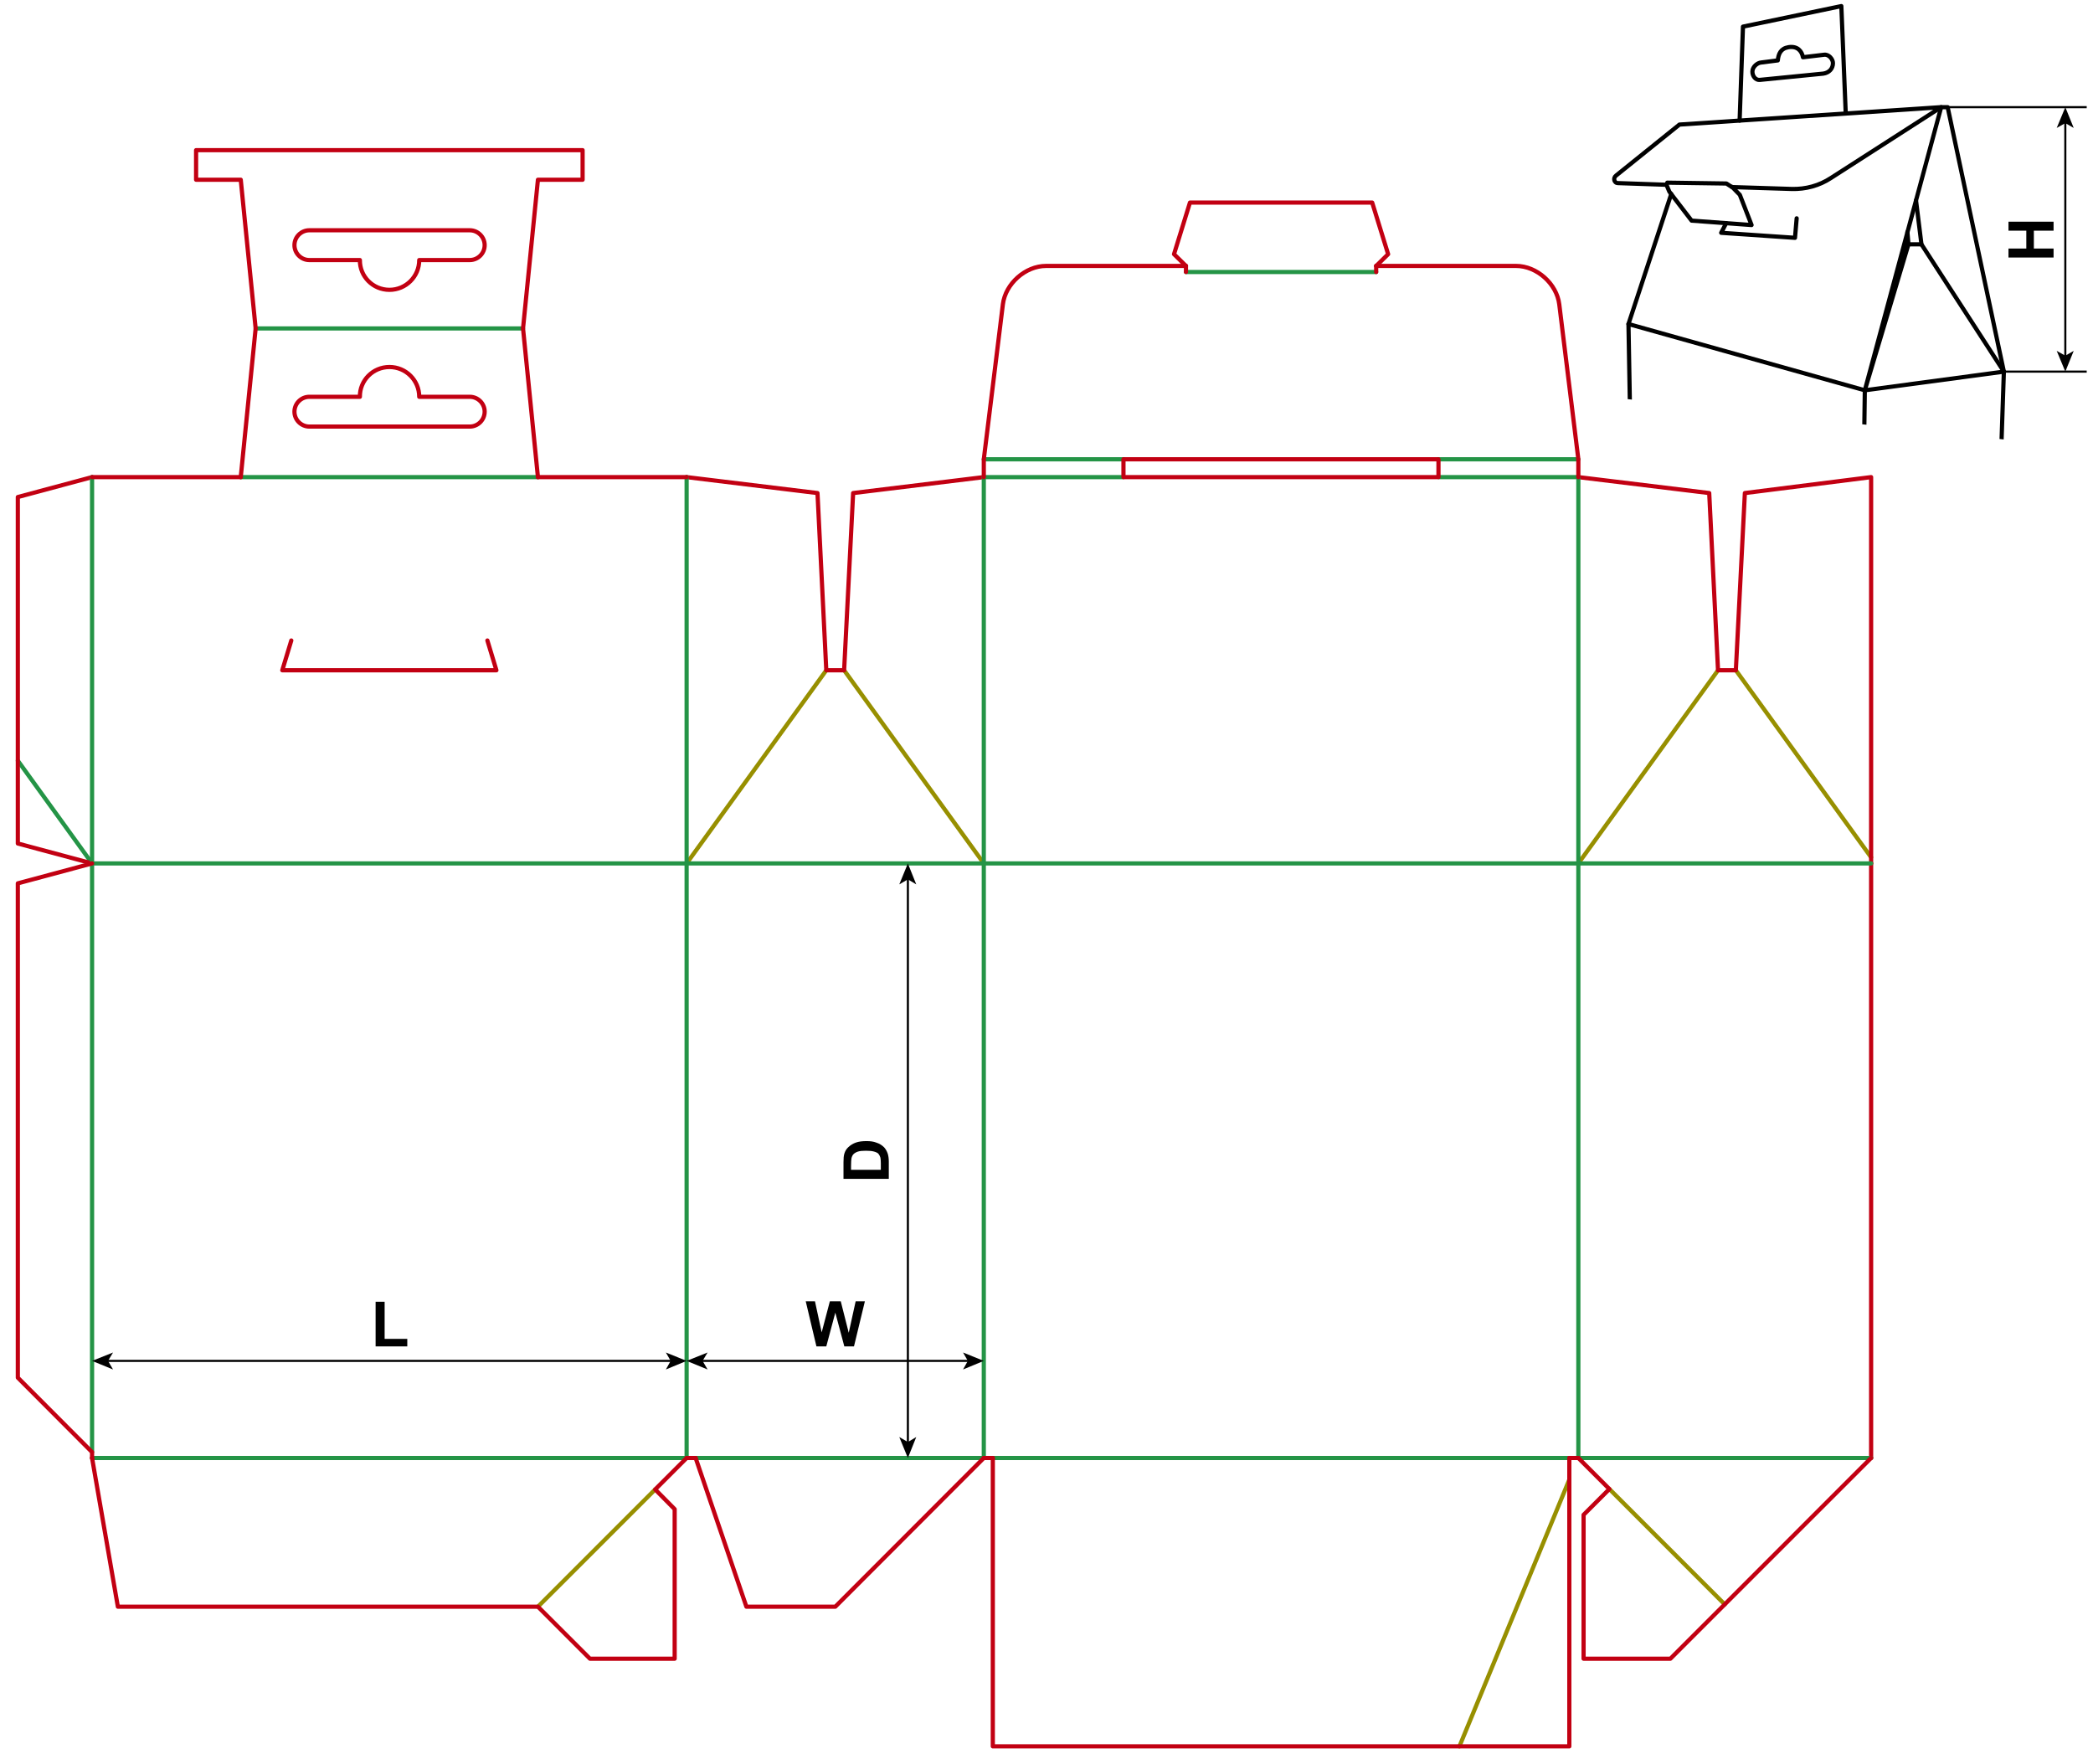 <?xml version="1.0" encoding="utf-8"?>
<!-- Generator: Adobe Illustrator 24.1.1, SVG Export Plug-In . SVG Version: 6.00 Build 0)  -->
<svg version="1.1" id="Layer_1" xmlns="http://www.w3.org/2000/svg" xmlns:xlink="http://www.w3.org/1999/xlink" x="0px" y="0px"
	 viewBox="0 0 998 841.2" style="enable-background:new 0 0 998 841.2;" xml:space="preserve">
<style type="text/css">
	.st0{fill:none;stroke:#249446;stroke-width:2;stroke-linecap:round;stroke-linejoin:round;stroke-miterlimit:10;}
	.st1{fill:none;stroke:#C20012;stroke-width:2;stroke-linecap:round;stroke-linejoin:round;stroke-miterlimit:10;}
	.st2{fill:none;stroke:#978F00;stroke-width:2;stroke-linecap:round;stroke-linejoin:round;stroke-miterlimit:10;}
	.st3{clip-path:url(#SVGID_2_);}
	.st4{fill:none;stroke:#000000;stroke-miterlimit:10;}
	.st5{fill:none;stroke:#000000;stroke-width:2;stroke-linecap:round;stroke-linejoin:round;}
</style>
<line class="st0" x1="43.9" y1="411.7" x2="8.5" y2="362.7"/>
<line class="st0" x1="327.4" y1="411.7" x2="327.4" y2="695.2"/>
<line class="st0" x1="469.1" y1="411.7" x2="469.1" y2="695.2"/>
<line class="st0" x1="752.6" y1="411.7" x2="752.6" y2="695.2"/>
<line class="st1" x1="892.2" y1="411.7" x2="892.2" y2="695.2"/>
<line class="st0" x1="43.9" y1="695.2" x2="327.4" y2="695.2"/>
<line class="st0" x1="331.7" y1="695.2" x2="469.1" y2="695.2"/>
<line class="st0" x1="473.4" y1="695.2" x2="748.3" y2="695.2"/>
<line class="st0" x1="752.6" y1="695.2" x2="892.2" y2="695.2"/>
<line class="st1" x1="327.4" y1="695.2" x2="331.7" y2="695.2"/>
<line class="st1" x1="469.1" y1="695.2" x2="473.4" y2="695.2"/>
<line class="st1" x1="748.3" y1="695.2" x2="752.6" y2="695.2"/>
<line class="st2" x1="256.5" y1="766.1" x2="312.4" y2="710.2"/>
<polyline class="st1" points="43.9,695.2 56.2,766.1 256.5,766.1 281.3,790.9 321.7,790.9 321.7,719.6 312.4,710.2 327.4,695.2 "/>
<polyline class="st1" points="331.7,695.2 355.9,766.1 398.3,766.1 469.1,695.2 "/>
<line class="st2" x1="695.9" y1="832.7" x2="748.3" y2="705.5"/>
<polyline class="st1" points="473.4,695.2 473.4,832.7 748.3,832.7 748.3,695.2 "/>
<line class="st2" x1="767.4" y1="710" x2="822.4" y2="765"/>
<polyline class="st1" points="752.6,695.2 767.4,710 755.1,722.3 755.1,790.9 796.5,790.9 892.2,695.2 "/>
<polyline class="st1" points="43.9,227.5 8.5,237 8.5,402.2 43.9,411.7 "/>
<line class="st2" x1="327.4" y1="411.7" x2="394" y2="319.6"/>
<line class="st2" x1="469.1" y1="411.7" x2="402.5" y2="319.6"/>
<line class="st2" x1="752.6" y1="411.7" x2="819.2" y2="319.6"/>
<line class="st2" x1="892.2" y1="408.8" x2="827.7" y2="319.6"/>
<polyline class="st1" points="327.4,227.5 389.8,235.1 394,319.6 402.5,319.6 406.8,235.1 469.1,227.5 "/>
<polyline class="st1" points="752.6,227.5 815,235.1 819.2,319.6 827.7,319.6 832,235.1 892.2,227.5 892.2,411.7 "/>
<line class="st0" x1="43.9" y1="411.7" x2="43.9" y2="227.5"/>
<line class="st0" x1="327.4" y1="411.7" x2="327.4" y2="227.5"/>
<line class="st0" x1="43.9" y1="411.7" x2="892.2" y2="411.7"/>
<line class="st0" x1="114.8" y1="227.5" x2="256.5" y2="227.5"/>
<line class="st0" x1="121.9" y1="156.6" x2="249.4" y2="156.6"/>
<line class="st1" x1="43.9" y1="227.5" x2="114.8" y2="227.5"/>
<line class="st1" x1="327.4" y1="227.5" x2="256.5" y2="227.5"/>
<polyline class="st1" points="114.8,227.5 121.9,156.6 114.8,85.7 93.5,85.7 93.5,71.6 277.8,71.6 277.8,85.7 256.5,85.7 
	249.4,156.6 256.5,227.5 "/>
<path class="st1" d="M185.7,175c7.8,0,14.2,6.3,14.2,14.2h24.1c3.9,0,7.1,3.2,7.1,7.1s-3.2,7.1-7.1,7.1h-76.5
	c-3.9,0-7.1-3.2-7.1-7.1s3.2-7.1,7.1-7.1h24.1C171.5,181.4,177.8,175,185.7,175"/>
<path class="st1" d="M185.7,138.2c7.8,0,14.2-6.3,14.2-14.2h24.1c3.9,0,7.1-3.2,7.1-7.1s-3.2-7.1-7.1-7.1h-76.5
	c-3.9,0-7.1,3.2-7.1,7.1s3.2,7.1,7.1,7.1h24.1C171.5,131.8,177.8,138.2,185.7,138.2"/>
<line class="st0" x1="469.1" y1="411.7" x2="469.1" y2="227.5"/>
<line class="st0" x1="752.6" y1="411.7" x2="752.6" y2="227.5"/>
<line class="st0" x1="469.1" y1="227.5" x2="535.7" y2="227.5"/>
<line class="st0" x1="752.6" y1="227.5" x2="686" y2="227.5"/>
<line class="st0" x1="469.1" y1="219" x2="535.7" y2="219"/>
<line class="st0" x1="752.6" y1="219" x2="686" y2="219"/>
<rect x="535.7" y="219" class="st1" width="150.2" height="8.5"/>
<path class="st1" d="M469.1,227.5V219l9.1-73.9c1.2-9.8,10.7-18.3,20.6-18.3h66.7"/>
<path class="st1" d="M752.6,227.5V219l-9.1-73.9c-1.2-9.8-10.7-18.3-20.6-18.3h-66.7"/>
<line class="st0" x1="565.5" y1="129.7" x2="656.2" y2="129.7"/>
<line class="st1" x1="565.5" y1="126.8" x2="565.5" y2="129.7"/>
<line class="st1" x1="656.2" y1="126.8" x2="656.2" y2="129.7"/>
<polyline class="st1" points="565.5,126.8 559.8,121.2 567.4,96.6 654.3,96.6 661.9,121.2 656.2,126.8 "/>
<polyline class="st1" points="138.9,305.4 134.6,319.6 236.7,319.6 232.4,305.4 "/>
<line class="st0" x1="43.9" y1="411.7" x2="43.9" y2="692.4"/>
<polyline class="st1" points="43.9,411.7 8.5,421.2 8.5,656.9 43.9,692.4 43.9,695.2 "/>
<g>
	<defs>
		<polygon id="SVGID_1_" points="998,214.1 766.6,189.3 766.6,0 998,0 		"/>
	</defs>
	<clipPath id="SVGID_2_">
		<use xlink:href="#SVGID_1_"  style="overflow:visible;"/>
	</clipPath>
	<g class="st3">
		<g>
			<g>
				<line class="st4" x1="984.8" y1="170.2" x2="984.8" y2="58.2"/>
				<g>
					<polygon points="984.8,177.2 988.8,167.3 984.8,169.6 980.7,167.3 					"/>
				</g>
				<g>
					<polygon points="984.8,51.1 988.8,61 984.8,58.7 980.7,61 					"/>
				</g>
			</g>
		</g>
		<g>
			<path d="M979.2,122.8h-21.5v-4.3h8.5V110h-8.5v-4.3h21.5v4.3h-9.4v8.5h9.4V122.8z"/>
		</g>
		<line class="st4" x1="955.5" y1="177.2" x2="995" y2="177.2"/>
		<g>
			<polyline class="st5" points="779.1,301.2 776.5,154.5 889.2,186.1 886.5,383.1 			"/>
			<polyline class="st5" points="889.2,186.1 955.5,177.2 949.3,361 			"/>
			<path class="st5" d="M800.8,59.4l124.8-8.3L873,84.9c-5.5,3.6-12,5.4-18.7,5.2l-28.5-0.9l-2.6-1.7L795,87.1l-0.4,1l-23.3-0.8
				c-1.4,0-2.4-2.3-0.7-3.6L800.8,59.4z"/>
			<polyline class="st5" points="794.6,88.1 796,91.4 806.6,105.2 835.2,107.3 829.6,92.9 825.9,89.1 			"/>
			<polyline class="st5" points="913.6,95.5 916.2,116.5 955.5,177.2 			"/>
			<polyline class="st5" points="916.2,116.5 910,116.5 909.5,110.6 			"/>
			<line class="st5" x1="776.5" y1="154.5" x2="796.9" y2="92.5"/>
			<polyline class="st5" points="829.5,57.5 831.1,12.7 878,2.9 880.1,54.1 			"/>
			<polyline class="st5" points="856.7,104.1 855.9,113.4 820.7,111 823.1,106.4 			"/>
			<polyline class="st5" points="910,116.5 889.2,186.1 925.6,51.1 928.7,51.1 955.5,177.2 			"/>
			<path class="st5" d="M869.8,26.1l-10.1,1.2c-0.5-2.8-2.5-5.5-6.9-4.8c-3.7,0.6-4.8,3.2-5.1,6.3l-7.9,1c-1.7,0.1-4.1,1.9-4.2,4.2
				c-0.1,2.2,1.5,4.3,3.5,4.1l30.3-3c2.8-0.4,4.6-2.4,4.6-5C874,28.2,872,25.8,869.8,26.1z"/>
		</g>
		<line class="st4" x1="928.7" y1="51.1" x2="995" y2="51.1"/>
	</g>
</g>
<g>
	<g>
		<line class="st4" x1="51" y1="648.9" x2="320.3" y2="648.9"/>
		<g>
			<polygon points="43.9,648.9 53.9,653 51.5,648.9 53.9,644.9 			"/>
		</g>
		<g>
			<polygon points="327.4,648.9 317.5,653 319.8,648.9 317.5,644.9 			"/>
		</g>
	</g>
</g>
<g>
	<g>
		<line class="st4" x1="334.5" y1="648.9" x2="462.1" y2="648.9"/>
		<g>
			<polygon points="327.4,648.9 337.4,653 335,648.9 337.4,644.9 			"/>
		</g>
		<g>
			<polygon points="469.1,648.9 459.2,653 461.5,648.9 459.2,644.9 			"/>
		</g>
	</g>
</g>
<g>
	<g>
		<line class="st4" x1="432.9" y1="418.8" x2="432.9" y2="688.1"/>
		<g>
			<polygon points="432.9,411.7 428.8,421.7 432.9,419.3 436.9,421.7 			"/>
		</g>
		<g>
			<polygon points="432.9,695.2 428.8,685.2 432.9,687.6 436.9,685.2 			"/>
		</g>
	</g>
</g>
<g>
	<path d="M179.1,642v-21.3h4.3v17.7h10.8v3.6H179.1z"/>
</g>
<g>
	<path d="M389.3,642l-5.1-21.5h4.4l3.2,14.8l3.9-14.8h5.2l3.8,15l3.3-15h4.4l-5.2,21.5h-4.6l-4.3-16.1L394,642H389.3z"/>
</g>
<g>
	<path d="M402.2,562.1v-7.9c0-1.8,0.1-3.1,0.4-4.1c0.4-1.3,1-2.3,2-3.2s2.1-1.6,3.5-2.1s3.1-0.7,5.1-0.7c1.8,0,3.3,0.2,4.6,0.7
		c1.6,0.5,2.8,1.3,3.8,2.3c0.7,0.8,1.3,1.8,1.7,3c0.3,1,0.5,2.2,0.5,3.8v8.2H402.2z M405.8,557.8H420v-3.2c0-1.2-0.1-2.1-0.2-2.6
		c-0.2-0.7-0.5-1.3-0.9-1.8s-1.1-0.8-2.1-1.1s-2.3-0.4-3.9-0.4s-2.9,0.1-3.8,0.4s-1.6,0.7-2.1,1.2s-0.8,1.2-1,2
		c-0.1,0.6-0.2,1.8-0.2,3.6V557.8z"/>
</g>
<g>
</g>
</svg>
